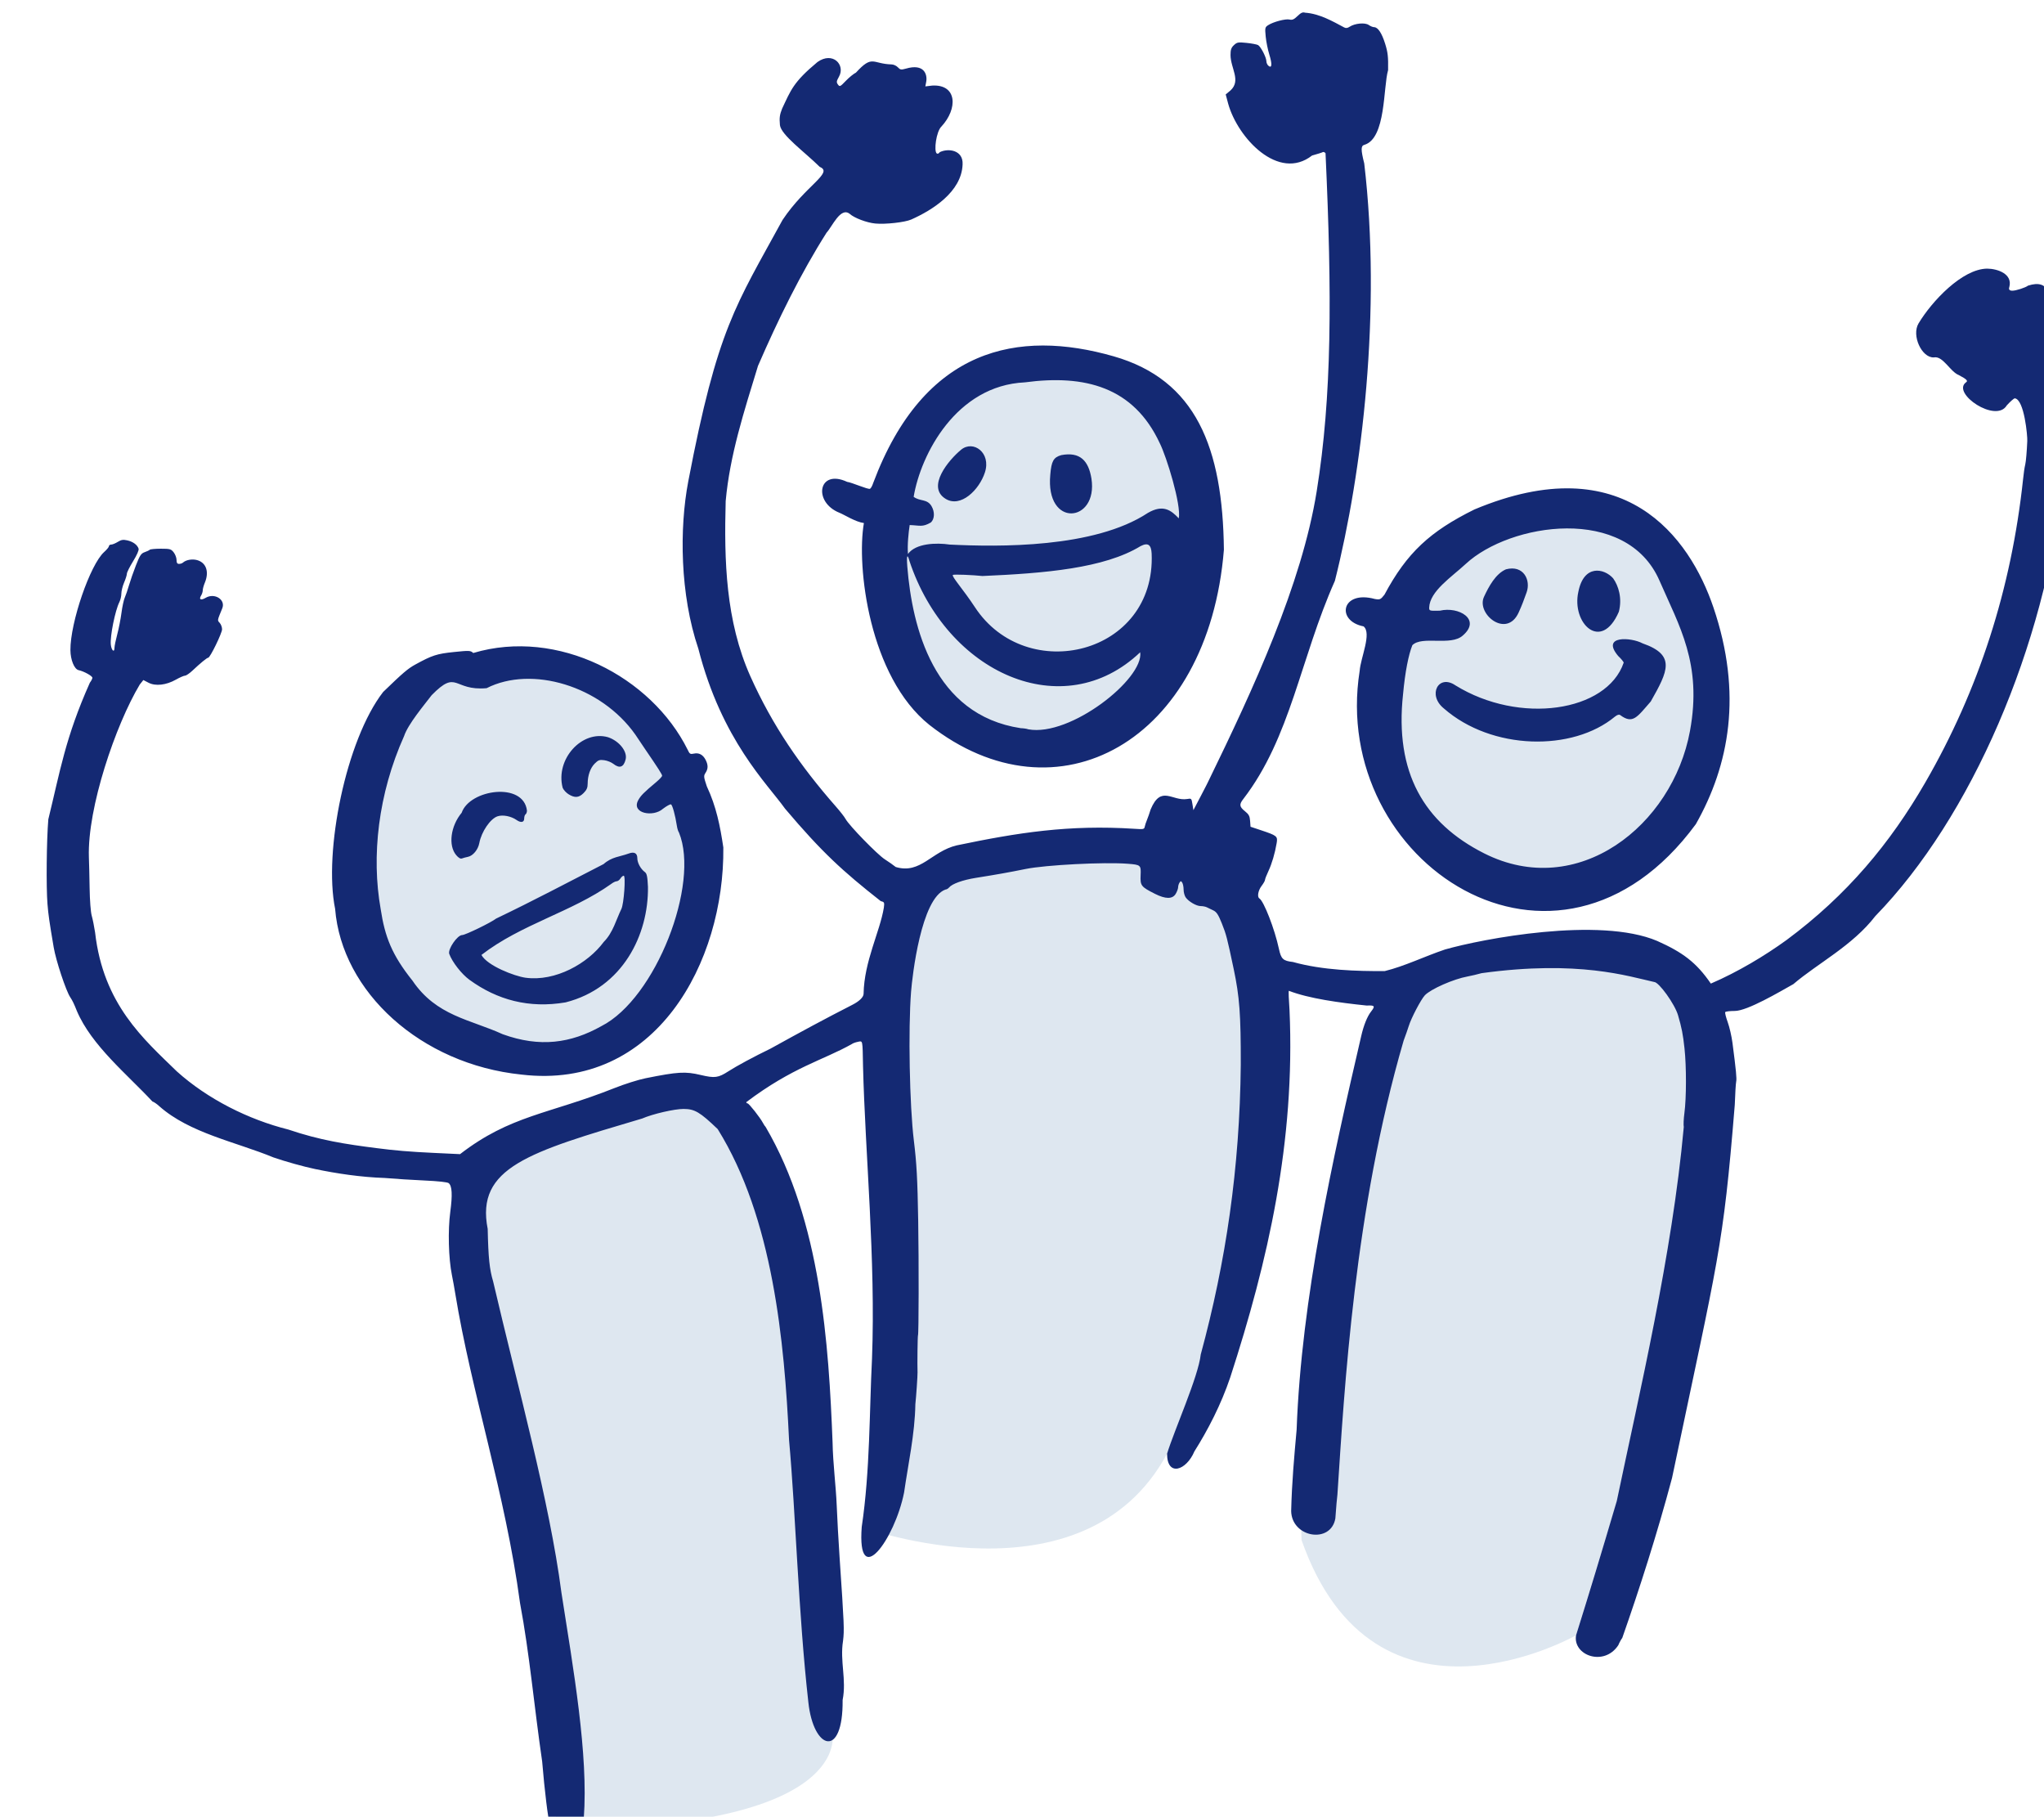 <?xml version="1.0" ?><svg xmlns="http://www.w3.org/2000/svg" width="298.584mm" height="265.332mm" viewBox="0 0 298.584 265.332"><path fill="#dee7f0" d="m 16947.912,5713.244 c -51.82,-0.153 -83.652,28.376 -93.435,111.389 -4.642,52.113 30.503,99.657 85.033,102.088 54.53,2.431 82.314,-51.452 92,-100.232 9.687,-48.78 -23.701,-111.1 -78.522,-113.141 -1.713,-0.064 -3.404,-0.099 -5.076,-0.104 z m 279.244,79.877 c -5.064,0 -10.245,0.3 -15.519,0.908 -56.264,6.492 -77.329,47.617 -83.469,107.576 0,0 -1.784,83.34 77.562,99.291 79.346,15.951 114.929,-51.994 111.426,-118.58 -3.175,-60.344 -41.049,-89.155 -90,-89.195 z m -580.279,89.106 c -3.979,0.052 -7.839,0.474 -11.533,1.301 -47.281,10.579 -68.462,41.84 -67.41,140.012 30.111,78.326 103.236,86.227 147.345,59.521 44.109,-26.706 41.864,-51.147 41.924,-102.822 0.06,-47.638 -63.372,-98.624 -110.326,-98.012 z m 347.518,99.348 c -13.862,-0.16 -28.635,1.323 -43.467,3.311 -67.805,9.088 -86.024,6.862 -88.414,97.377 -2.391,90.514 1.03,226.095 -16.362,273.225 0,0 122.295,45.052 168.317,-40.381 46.022,-85.433 38.681,-96.704 54.756,-217.264 12.559,-94.187 -25.324,-115.698 -74.83,-116.268 z m 241.714,54.457 c -4.308,-0.05 -8.694,0.033 -13.138,0.231 -71.102,3.153 -87.058,22.024 -94.877,65.768 -7.819,43.744 -43.618,179.062 -39.496,260.672 40.601,115.552 151.322,52.48 151.322,52.48 0,0 22.463,-74.037 66.519,-215.143 41.303,-132.287 -5.706,-163.252 -70.33,-164.008 z m -497.527,84.627 c -11.94,-0.01 -25.794,2.439 -41.869,7.586 -64.301,20.588 -70.874,51.469 -59.176,122.088 11.698,70.618 36.607,156.885 40.356,271.768 164.708,-0.298 152.058,-52.934 152.058,-52.934 0,0 -14.222,-239.079 -27.205,-288.973 -9.738,-37.42 -28.343,-59.514 -64.164,-59.535 z" color="#000" overflow="visible" paint-order="fill markers stroke" transform="translate(-197.147,-152.051) matrix(0.265,0,0,0.265,-4132.342,-1000.384) translate(-33.443,-1165.087)"/><path fill="#142973" d="m 16644.446,5357.012 c -1.715,-0.778 -3.359,-2.046 -3.656,-2.818 -0.944,-2.459 -2.916,-18.544 -4.231,-34.517 -4.534,-31.11 -6.901,-59.083 -12.222,-87.453 -8.152,-60.68 -26.811,-116.069 -35.699,-170.549 -0.407,-2.605 -1.228,-7.142 -1.826,-10.082 -1.87,-9.194 -2.274,-24.658 -0.91,-34.818 1.264,-9.419 1.001,-14.322 -0.853,-15.86 -0.694,-0.576 -5.692,-1.124 -13.404,-1.471 -6.762,-0.304 -16.574,-0.929 -21.802,-1.388 -13.167,-0.43 -26.593,-2.447 -38.528,-4.947 -6.213,-1.293 -16.321,-4.114 -22.882,-6.387 -20.801,-8.585 -46.19,-13.376 -62.924,-28.22 -1.256,-1.186 -2.967,-2.363 -3.803,-2.614 -13.896,-14.956 -33.564,-30.85 -41.641,-49.901 -1.547,-3.901 -2.446,-5.755 -3.682,-7.605 -2.324,-3.473 -7.843,-20.125 -9.074,-27.376 -2.443,-14.391 -2.948,-17.909 -3.441,-23.955 -0.76,-9.343 -0.504,-35.211 0.463,-46.664 6.471,-26.381 9.326,-44.889 22.901,-75.302 0.766,-0.997 1.393,-2.217 1.393,-2.711 0,-0.995 -4.656,-3.578 -7.583,-4.205 -2.383,-0.511 -4.489,-5.649 -4.528,-11.042 -0.11,-15.216 10.88,-47.173 18.596,-54.073 1.453,-1.299 2.641,-2.753 2.641,-3.232 0,-0.478 0.559,-0.87 1.241,-0.87 0.683,0 2.318,-0.665 3.635,-1.479 1.918,-1.186 2.964,-1.35 5.278,-0.828 3.119,0.704 5.529,2.488 6.196,4.586 0.252,0.792 -0.955,3.543 -3.024,6.899 -1.892,3.069 -3.44,6.167 -3.44,6.883 0,0.717 -0.683,2.9 -1.521,4.851 -0.836,1.952 -1.521,4.69 -1.521,6.085 0,1.395 -0.489,3.506 -1.086,4.69 -2.332,4.624 -5.202,18.836 -4.729,23.415 0.335,3.246 2.004,4.733 2.025,1.805 0,-0.976 0.7,-4.341 1.537,-7.478 0.838,-3.137 1.879,-8.441 2.313,-11.787 0.434,-3.346 1.247,-7.11 1.808,-8.365 0.56,-1.255 1.612,-4.335 2.339,-6.844 0.726,-2.51 2.452,-7.463 3.835,-11.008 2.145,-5.498 2.849,-6.559 4.787,-7.224 1.249,-0.429 2.524,-1.036 2.832,-1.35 0.311,-0.314 3.047,-0.57 6.084,-0.57 5.058,0 5.654,0.168 7.098,2.004 0.867,1.102 1.576,2.984 1.576,4.183 0,1.591 0.369,2.179 1.369,2.179 0.752,0 1.694,-0.295 2.09,-0.657 1.854,-1.684 5.545,-2.248 8.367,-1.278 4.668,1.605 6.176,6.541 3.763,12.318 -0.627,1.502 -1.141,3.377 -1.141,4.168 0,0.791 -0.414,2.103 -0.921,2.914 -1.364,2.182 -0.116,2.797 2.519,1.24 4.916,-2.904 11.11,0.999 9.161,5.772 -2.84,6.956 -2.769,6.545 -1.405,8.052 0.711,0.786 1.292,2.365 1.292,3.509 0,2.129 -6.596,15.671 -7.634,15.671 -0.668,0 -4.307,2.975 -8.602,7.034 -1.659,1.569 -3.533,2.852 -4.165,2.852 -0.632,0 -2.91,0.994 -5.063,2.209 -5.367,3.029 -11.226,3.692 -15.053,1.705 l -2.876,-1.493 -1.979,2.482 c -13.356,22.3 -28.908,67.978 -28.046,95.097 0.123,2.928 0.305,10.628 0.406,17.11 0.106,6.798 0.597,13.236 1.164,15.209 0.541,1.882 1.376,6.031 1.855,9.219 4.497,39.723 26.927,58.909 45.025,76.547 16.978,15.305 39.574,26.599 61.471,32.071 17.531,5.947 31.643,8.086 48.669,10.252 10.158,1.324 18.232,2.001 31.179,2.614 l 14.829,0.702 c 27.896,-21.54 48.828,-21.957 85.249,-36.462 5.395,-2.155 13.059,-4.571 17.032,-5.369 17.844,-3.585 21.852,-3.821 30.419,-1.792 7.71,1.827 9.632,1.57 15.209,-2.027 4.588,-2.959 14.153,-8.108 23.194,-12.483 17.518,-9.683 29.5,-16.156 45.248,-24.218 3.794,-1.943 6.08,-4.201 6.101,-6.029 0.302,-17.884 8.966,-34.066 11.16,-47.431 0.394,-2.93 0.287,-3.153 -1.729,-3.659 -20.903,-16.436 -32.335,-26.835 -52.749,-50.965 -9.695,-13.645 -34.851,-37.641 -47.766,-88.116 -10.166,-29.98 -10.497,-66.415 -5.566,-92.233 16.141,-84.494 26.179,-96.839 51.955,-144.064 12.678,-19.051 28.3,-26.065 20.549,-29.264 -8.548,-8.419 -21.3,-17.56 -21.971,-23.05 -0.362,-3.997 -0.136,-5.708 1.203,-9.076 4.813,-10.149 6.087,-14.547 19.511,-25.698 8.412,-5.95 15.475,1.556 11.842,8.078 -1.415,2.521 -1.493,3.086 -0.582,4.331 0.99,1.355 1.224,1.247 4.354,-2.02 1.82,-1.898 4.334,-3.943 5.588,-4.544 9.184,-10.049 8.959,-4.817 19.565,-4.515 1.126,0 2.711,0.711 3.52,1.579 1.303,1.398 1.806,1.484 4.402,0.755 10.201,-3.01 11.91,3.304 11.262,7.088 l -0.506,2.693 3.815,-0.452 c 13.768,-0.745 14.157,12.762 5.037,22.591 -2.83,2.658 -4.284,13.549 -2.537,14.839 0.496,0.307 1.199,0 1.59,-0.702 4.617,-2.336 13.08,-1.278 12.631,6.767 -0.567,15.247 -16.998,25.309 -28.357,30.351 -3.502,1.54 -14.273,2.727 -19.799,2.182 -4.748,-0.469 -11.543,-3.041 -14.086,-5.332 -5.041,-3.995 -9.677,7.116 -12.721,10.346 -14.158,22.314 -26.615,47.611 -37.825,73.456 -7.759,25.36 -15.507,49.155 -17.808,74.525 -0.9,32.679 -0.02,66.04 13.62,96.578 12.169,27.158 27.561,49.465 47.036,71.655 2.374,2.684 4.83,5.833 5.458,6.998 1.92,3.566 17.523,19.593 21.618,22.206 2.121,1.353 4.825,3.254 6.007,4.223 13.755,4.114 19.643,-8.616 33.643,-11.926 33.563,-7.003 61.716,-11.481 98.025,-9.126 4.855,0.348 5.326,0.252 5.588,-1.141 0.159,-0.837 0.724,-2.547 1.255,-3.802 0.532,-1.255 1.428,-3.821 1.992,-5.703 5.751,-13.742 11.868,-4.433 20.167,-5.78 2.293,-0.419 2.381,-0.332 2.891,2.861 l 0.527,3.293 4.144,-7.914 c 2.279,-4.353 4.144,-8 4.144,-8.105 24.675,-50.652 51.383,-108.225 59.662,-159.64 8.45,-52.472 8.476,-108.467 4.884,-186.423 -0.462,-0.557 -1.15,-0.823 -1.526,-0.59 -0.376,0.233 -3.031,1.073 -5.897,1.868 -18.487,14.425 -40.963,-9.64 -46.237,-28.536 l -1.366,-5.129 2.654,-2.216 c 5.93,-5.492 0.06,-12.136 0,-19.488 0,-2.957 0.379,-4.064 1.875,-5.469 1.714,-1.611 2.307,-1.717 6.954,-1.241 2.794,0.286 5.641,0.82 6.325,1.187 1.512,0.809 4.618,6.831 4.618,8.955 0,0.844 0.509,1.957 1.132,2.474 1.94,1.61 2.135,-0.861 0.486,-6.165 -0.83,-2.67 -1.729,-7.14 -1.999,-9.933 -0.461,-4.785 -0.383,-5.149 1.337,-6.276 2.807,-1.839 9.661,-3.645 11.799,-3.109 1.493,0.375 2.457,-0.047 4.389,-1.918 1.905,-1.846 2.868,-2.274 4.18,-1.858 7.917,0.526 15.259,4.758 21.512,8.1 0.969,0.542 1.843,0.435 3.085,-0.379 2.861,-1.875 8.44,-2.389 10.471,-0.966 0.957,0.671 2.289,1.22 2.96,1.22 2.108,0 4.262,3.22 6.106,9.126 1.491,4.779 1.756,7.135 1.635,14.538 -2.756,9.343 -1.095,37.689 -13.093,41.194 -1.956,0.512 -1.968,2.626 -0.06,10.258 9.543,81.058 -1.051,170.048 -16.181,230.045 -19.121,42.947 -24.331,86.27 -50.497,120.248 -2.334,2.966 -2.158,4.274 0.908,6.719 2.13,1.7 2.661,2.691 2.85,5.323 l 0.234,3.235 5.704,1.901 c 8.896,2.965 9.34,3.326 8.708,7.092 -0.949,5.652 -2.657,11.45 -4.563,15.485 -1.025,2.17 -1.863,4.332 -1.863,4.803 0,0.472 -0.857,1.98 -1.902,3.351 -1.899,2.49 -2.523,6.058 -1.201,6.874 2.471,1.527 8.468,16.995 10.756,27.742 1.202,5.647 2.28,6.666 7.712,7.285 16.496,4.609 35.635,5.104 50.595,5.025 10.904,-2.657 21.958,-8.101 33.284,-11.918 20.287,-5.795 85.004,-18.273 116.953,-4.692 14.016,6.261 21.571,11.828 29.556,23.496 14.985,-6.451 29.781,-15.358 41.7,-23.986 33.425,-24.788 57.169,-53.373 76.53,-86.878 29.416,-50.906 47.434,-106.618 53.899,-167.216 0.276,-2.928 0.813,-6.548 1.191,-8.044 0.378,-1.496 0.88,-7.314 1.113,-12.929 0.176,-2.402 -1.608,-22.89 -6.877,-23.514 -0.492,0 -2.484,1.751 -4.426,3.891 -5.922,10.018 -30.507,-6.644 -22.531,-12.661 1.348,-0.833 0.515,-1.704 -3.843,-4.013 -4.909,-1.893 -8.796,-10.857 -13.893,-9.757 -6.648,0.196 -12.335,-12.141 -8.355,-18.765 7.306,-12.156 24.021,-30.043 37.836,-30.178 5.639,0.05 14.115,2.872 12.2,10.117 -0.739,1.993 1.037,2.05 1.675,2.05 2.001,0 7.367,-1.738 8.621,-2.793 12.496,-4.057 11.214,7.232 15.144,9.255 11.597,5.51 10.236,10.941 7.938,14.321 6.255,0.666 11.961,2.627 13.131,9.281 0.339,2.091 -0.1,3.35 -2.329,6.711 -4.702,7.036 -11.271,10.805 -16.821,16.172 2.072,4.557 6.119,13.072 5.445,22.675 -1.703,21.433 -2.25,26.34 -3.31,29.701 -9.778,90.725 -50.511,185.063 -103.367,239.354 -12.531,16.291 -31.769,26.026 -45.169,37.486 -7.76,4.364 -25.362,14.77 -32.288,14.795 -2.687,0 -5.064,0.29 -5.284,0.646 -0.219,0.355 0.398,2.844 1.373,5.531 0.975,2.687 2.15,7.786 2.613,11.332 2.01,15.412 2.43,19.787 2.058,21.429 -0.219,0.961 -0.569,6.709 -0.778,12.774 -6.518,80.035 -8.937,83.429 -34.587,205.704 -8.352,31.327 -18.11,61.59 -27.428,88.128 -0.671,0.883 -1.651,2.685 -2.18,4.003 -7.831,11.977 -25.171,5.664 -23.3,-5.438 7.748,-24.795 13.674,-44.347 22.463,-74.038 12.445,-59.581 30.496,-135.39 36.924,-206.101 -0.228,-1.095 -0.08,-4.558 0.345,-7.695 1.114,-8.363 1.135,-25.723 0.04,-35.742 -0.842,-7.725 -1.532,-11.244 -3.557,-18.177 -1.794,-6.137 -10.551,-18.325 -13.165,-18.325 -14.129,-3.106 -41.659,-12.203 -95.098,-4.859 -2.311,0.65 -5.788,1.469 -7.727,1.821 -7.747,1.403 -20.394,6.975 -23.583,10.389 -2.169,2.324 -7.569,12.648 -8.883,16.984 -0.445,1.464 -1.706,5.057 -2.805,7.985 -27.251,93.418 -32.646,192.045 -36.498,250.191 -0.204,1.255 -0.717,7.178 -1.141,13.163 -2.475,14.152 -24.044,10.59 -24.358,-4.064 0.404,-16.206 1.66,-29.788 3.01,-44.841 2.65,-72.551 20.071,-150.129 35.551,-216.73 1.407,-6.178 3.359,-11.04 5.552,-13.827 2.315,-2.944 1.936,-3.444 -2.446,-3.219 -15.244,-1.579 -31.867,-3.857 -42.943,-8.134 -0.224,0.222 -0.05,4.952 0.363,10.51 3.235,72.708 -11.884,138.542 -32.652,202.502 -5.066,15.061 -12.369,29.102 -19.769,40.836 -4.455,10.57 -15.048,14.184 -15.075,1.293 4.023,-13.127 17.208,-42.362 18.563,-54.684 13.833,-50.97 21.512,-102.547 22.07,-159.69 0.05,-27.634 -0.67,-37.441 -3.918,-52.852 -3.598,-17.072 -4.101,-19.011 -6.53,-25.075 -1.93,-4.821 -2.896,-6.288 -4.709,-7.158 -1.255,-0.602 -2.876,-1.381 -3.602,-1.731 -0.727,-0.35 -2.226,-0.637 -3.331,-0.637 -2.369,0 -6.659,-2.486 -8.276,-4.794 -0.628,-0.895 -1.146,-2.835 -1.152,-4.31 0,-1.476 -0.349,-3.196 -0.761,-3.823 -0.664,-1.014 -0.831,-1.014 -1.498,0 -0.411,0.627 -0.753,1.772 -0.76,2.544 0,0.772 -0.599,2.397 -1.316,3.612 -1.759,2.978 -5.573,2.982 -11.457,0.011 -7.674,-3.874 -8.157,-4.498 -7.901,-10.206 0.253,-5.644 0.08,-5.809 -7.093,-6.366 -12.977,-1.01 -45.206,0.639 -56.276,2.88 -9.303,1.883 -15.811,3.044 -27.468,4.899 -7.137,1.136 -13.05,3.255 -14.729,5.278 -0.525,0.632 -1.424,1.149 -1.999,1.149 -13.488,4.796 -18.316,48.016 -18.968,56.274 -1.629,20.845 -0.844,62.71 1.539,82.129 1.531,12.468 2.004,21.226 2.386,44.106 0.384,22.94 0.314,62.487 -0.111,63.175 -0.229,0.37 -0.42,15.999 -0.251,20.476 0.06,1.678 -0.75,13.527 -1.201,17.491 -0.25,16.341 -3.998,33.228 -6.213,48.669 -5.18,26.054 -26,54.27 -23.354,19.011 4.638,-31.085 4.211,-64.055 5.668,-92.776 2.075,-54.425 -3.757,-112.981 -4.95,-161.217 -0.273,-14.834 -0.09,-13.954 -2.862,-13.398 -1.319,0.264 -2.798,0.81 -3.284,1.215 -16.01,9.002 -32.551,12.672 -58.195,32.01 0,0.389 0.318,0.707 0.706,0.707 0.763,0 6.91,7.808 8.459,10.746 0.521,0.991 1.178,1.972 1.459,2.181 30.548,52.002 34.829,120.193 36.928,173.883 0.202,11.581 1.867,24.308 2.283,34.741 0.262,6.759 0.973,19.646 1.582,28.639 2.532,37.441 2.635,39.929 1.91,46.008 -1.83,11.277 2.007,21.319 -0.233,32.624 0.324,32.604 -16.115,27.618 -18.898,1.183 -5.587,-49.87 -6.914,-103.45 -10.634,-144.454 -2.573,-54.18 -8.845,-122.417 -39.341,-171.393 -9.803,-9.387 -12.653,-11.072 -18.773,-11.1 -5.053,-0.022 -17.009,2.739 -22.861,5.28 -62.432,18.509 -91.832,26.953 -85.15,60.864 0.345,15.908 1.005,22.288 2.991,28.898 13.494,57.885 31.055,120.95 37.647,171.483 6.549,42.014 14.927,89.259 12.338,124.335 -3.443,7.444 -8.057,9.331 -15.049,6.156 z m -19.339,-415.953 c -55.48,-5.712 -99.008,-45.581 -102.682,-91.345 -6.428,-31.555 6.013,-93.115 26.467,-119.517 10.871,-10.519 13.633,-12.879 17.681,-15.1 9.321,-5.116 11.892,-5.952 21.27,-6.919 8.652,-0.892 9.192,-0.865 10.73,0.526 46.488,-13.853 98.19,12.943 118.238,53.42 1.026,2.237 1.409,2.47 3.363,2.041 2.779,-0.61 4.995,0.556 6.468,3.404 1.464,2.832 1.453,4.925 -0.03,7.197 -1.093,1.667 -1.038,2.237 0.713,7.452 5.245,11.175 7.335,21.854 9.097,33.655 0.668,63.166 -37.171,134.012 -111.311,125.185 z m 44.109,-26.706 c 29.952,-15.232 54.375,-78.364 42.757,-106.691 -0.403,-0.502 -0.916,-2.111 -1.139,-3.575 -0.911,-5.962 -2.486,-11.686 -3.288,-11.949 -0.468,-0.154 -2.461,0.949 -4.427,2.449 -5.36,4.752 -17.459,2.529 -13.675,-4.614 1.401,-2.634 3.078,-4.33 10.093,-10.203 1.736,-1.454 3.151,-2.994 3.143,-3.422 -0.02,-0.767 -2.02,-3.9 -9.491,-14.824 -2.091,-3.058 -4.447,-6.564 -5.235,-7.79 -18.985,-26.989 -57.228,-38.261 -82.017,-25.637 -18.645,1.66 -15.995,-10.721 -30.292,3.862 -4.171,5.497 -12.962,15.854 -15.211,22.561 -14.303,31.913 -18.089,66.19 -12.888,95.349 2.297,15.145 6.12,25.179 17.522,39.423 13.222,19.532 31.716,21.291 49.744,29.529 20.431,7.407 37.516,5.01 54.404,-4.466 z m -72.743,-25.529 c -4.313,-3.136 -9.463,-9.731 -11.129,-14.253 -0.936,-2.533 4.457,-10.408 7.124,-10.408 1.726,0 15.93,-6.896 18.713,-9.085 21.148,-10.152 37.381,-18.814 59.226,-30.028 4.545,-4.035 8.993,-4.032 13.708,-5.774 3.152,-1.198 4.891,-0.296 4.897,2.542 0,2.552 1.852,5.949 4.147,7.628 1.101,0.805 1.437,2.405 1.715,8.163 0.364,26.322 -13.886,55.632 -45.411,63.661 -20.159,3.428 -37.704,-1.322 -52.99,-12.446 z m 74.052,-20.902 c 5.096,-5.066 6.869,-12.392 9.674,-18.089 1.406,-2.719 2.525,-18.37 1.314,-18.37 -0.472,0 -1.286,0.684 -1.808,1.521 -0.523,0.837 -1.466,1.529 -2.098,1.538 -0.631,0.011 -2.003,0.686 -3.049,1.504 -21.719,15.45 -49.709,22.21 -71.483,39.105 3.213,5.899 18.141,11.695 24.334,12.555 16.414,2.224 34.29,-7.796 43.116,-19.765 z m -81.36,-47.815 c -4.476,-5.32 -3.092,-16.023 3.02,-23.35 4.449,-12.936 34.109,-17.154 35.985,-1.195 0,0.875 -0.342,1.803 -0.761,2.062 -0.417,0.259 -0.76,1.305 -0.76,2.326 0,2.136 -1.812,2.481 -4.21,0.801 -3.019,-2.115 -7.553,-2.998 -10.461,-2.039 -4.007,1.323 -8.896,8.493 -10.075,14.781 -0.676,3.602 -3.477,6.998 -6.228,7.554 -1.158,0.234 -2.658,0.639 -3.333,0.9 -0.81,0.313 -1.894,-0.315 -3.177,-1.84 z m 61.99,-33.513 c -1.369,-0.835 -2.856,-2.459 -3.303,-3.609 -4.097,-15.732 10.574,-31.919 24.969,-27.872 6.216,2.076 10.842,7.902 9.745,12.273 -1.083,4.315 -3.345,5.116 -6.792,2.406 -1.115,-0.878 -3.369,-1.777 -5.009,-1.996 -2.563,-0.344 -3.29,-0.087 -5.224,1.847 -2.451,2.451 -3.9,6.575 -3.906,11.12 0,2.199 -0.547,3.453 -2.228,5.133 -2.606,2.606 -4.816,2.793 -8.252,0.699 z m 436.045,-68.058 c 0.53,-7.281 6.775,-20.725 2.153,-24.492 -15.388,-3.001 -12.233,-20.153 6.227,-15.097 2.807,0.474 3.138,0.325 5.285,-2.386 12.397,-23.194 25.169,-34.881 49.566,-46.953 82.703,-34.675 118.671,15.409 131.761,53.948 16.197,47.711 8.731,86.952 -9.681,119.483 -76.506,104.107 -202.044,21.123 -185.311,-84.502 z m 182.076,33.154 c 6.842,-37.139 -6.012,-57.959 -16.769,-82.772 -18.216,-42.017 -82.537,-31.865 -106.845,-9.297 -7.769,7.212 -19.868,15.027 -20.152,24.104 0,1.758 0.158,1.802 5.894,1.67 10.271,-2.469 23.055,4.769 12.626,13.7 -6.616,5.955 -22.487,-0.065 -27.799,5.326 -2.087,5.239 -3.981,14.533 -5.125,27.042 -4.693,43.132 11.499,70.922 44.701,87.674 51.513,25.984 103.841,-15.181 113.469,-67.448 z m -135.693,-12.438 c -9.147,-7.41 -2.954,-19.097 6.375,-12.722 35.266,21.822 83.484,14.707 92.775,-12.48 0,-0.46 -1.369,-2.124 -3.042,-3.698 -9.668,-11.482 7.213,-10.323 13.445,-6.953 18.537,6.452 14.004,15.299 4.524,32.032 -7.548,8.616 -9.844,12.685 -16.841,7.502 -0.622,-0.461 -1.6,-0.181 -2.872,0.821 -23.341,19.402 -67.96,18.645 -94.364,-4.502 z m 74.158,-64.24 c 2.987,-15.262 14.174,-13.074 19.17,-7.466 2.988,4.152 5.087,11.023 3.157,18.432 -9.734,22.486 -26.188,6.313 -22.327,-10.966 z m -52.017,2.747 c 2.695,-5.813 6.411,-12.667 12.091,-15.159 9.763,-2.588 13.836,5.999 11.388,12.741 -1.615,4.449 -2.3,6.467 -4.339,10.993 -6.611,14.665 -23.514,0.857 -19.14,-8.575 z m -305.714,70.586 c -33.246,-26.562 -40.282,-87.441 -36.099,-111.257 -4.648,-0.606 -10.762,-4.578 -13.397,-5.624 -14.877,-5.904 -11.756,-24.494 4.154,-17.073 2.622,0.326 11.286,4.217 12.582,3.829 0.484,-0.186 1.294,-1.645 1.798,-3.243 28.013,-74.617 79.883,-84.861 132.537,-69.782 45.398,13 60.135,50.367 60.771,106.584 -8.541,105.825 -92.099,151.643 -162.346,96.566 z m 116.206,-40.04 c -42.424,40.349 -106.663,11.738 -127.241,-50.437 -1.042,-3.825 -1.655,-3.392 -1.136,3.31 2.708,33.274 14.379,81.696 62.575,88.975 1.463,0.028 3.321,0.308 4.126,0.623 23.192,4.233 63.764,-27.84 61.676,-42.471 z m 6.31,-54.407 c -0.253,-4.689 -1.857,-6.294 -6.105,-4.089 -20.013,12.224 -52.696,14.973 -87.163,16.469 -5.028,-0.547 -15.835,-1.043 -16.311,-0.568 -0.795,0.794 5.809,8.071 12.147,17.735 28.469,43.402 99.82,26.165 97.432,-29.546 z m -111.275,-4.943 c 26.76,1.316 79.661,2.08 109.228,-17.47 8.258,-4.762 12.634,-1.621 17.003,3.021 1.458,-7.396 -6.739,-34.022 -10.489,-41.445 -14.425,-31.013 -41.301,-37.934 -74.364,-33.514 -37.88,1.748 -57.399,39.781 -61.292,63.078 3.431,2.639 7.414,0.996 9.847,5.137 1.883,3.21 1.706,7.087 -0.343,8.995 -4.679,2.741 -6.059,1.632 -11.694,1.43 -0.619,4.023 -1.366,11.061 -0.938,15.938 4.257,-5.902 15.563,-6.286 23.042,-5.171 z m -2.269,-25.193 c -10.829,-6.595 1.755,-21.521 8.518,-27.093 6.651,-5.48 16.658,1.602 13.119,12.506 -3.135,9.651 -13.333,19.645 -21.637,14.587 z m 57.676,-13.406 c 0.63,-7.432 1.76,-9.44 6.025,-10.7 10.418,-1.994 15.075,3.148 16.66,12.937 3.755,24.401 -25.537,27.478 -22.685,-2.238 z" transform="translate(-197.147,-152.051) matrix(0.265,0,0,0.265,-4132.342,-1000.384)"/></svg>